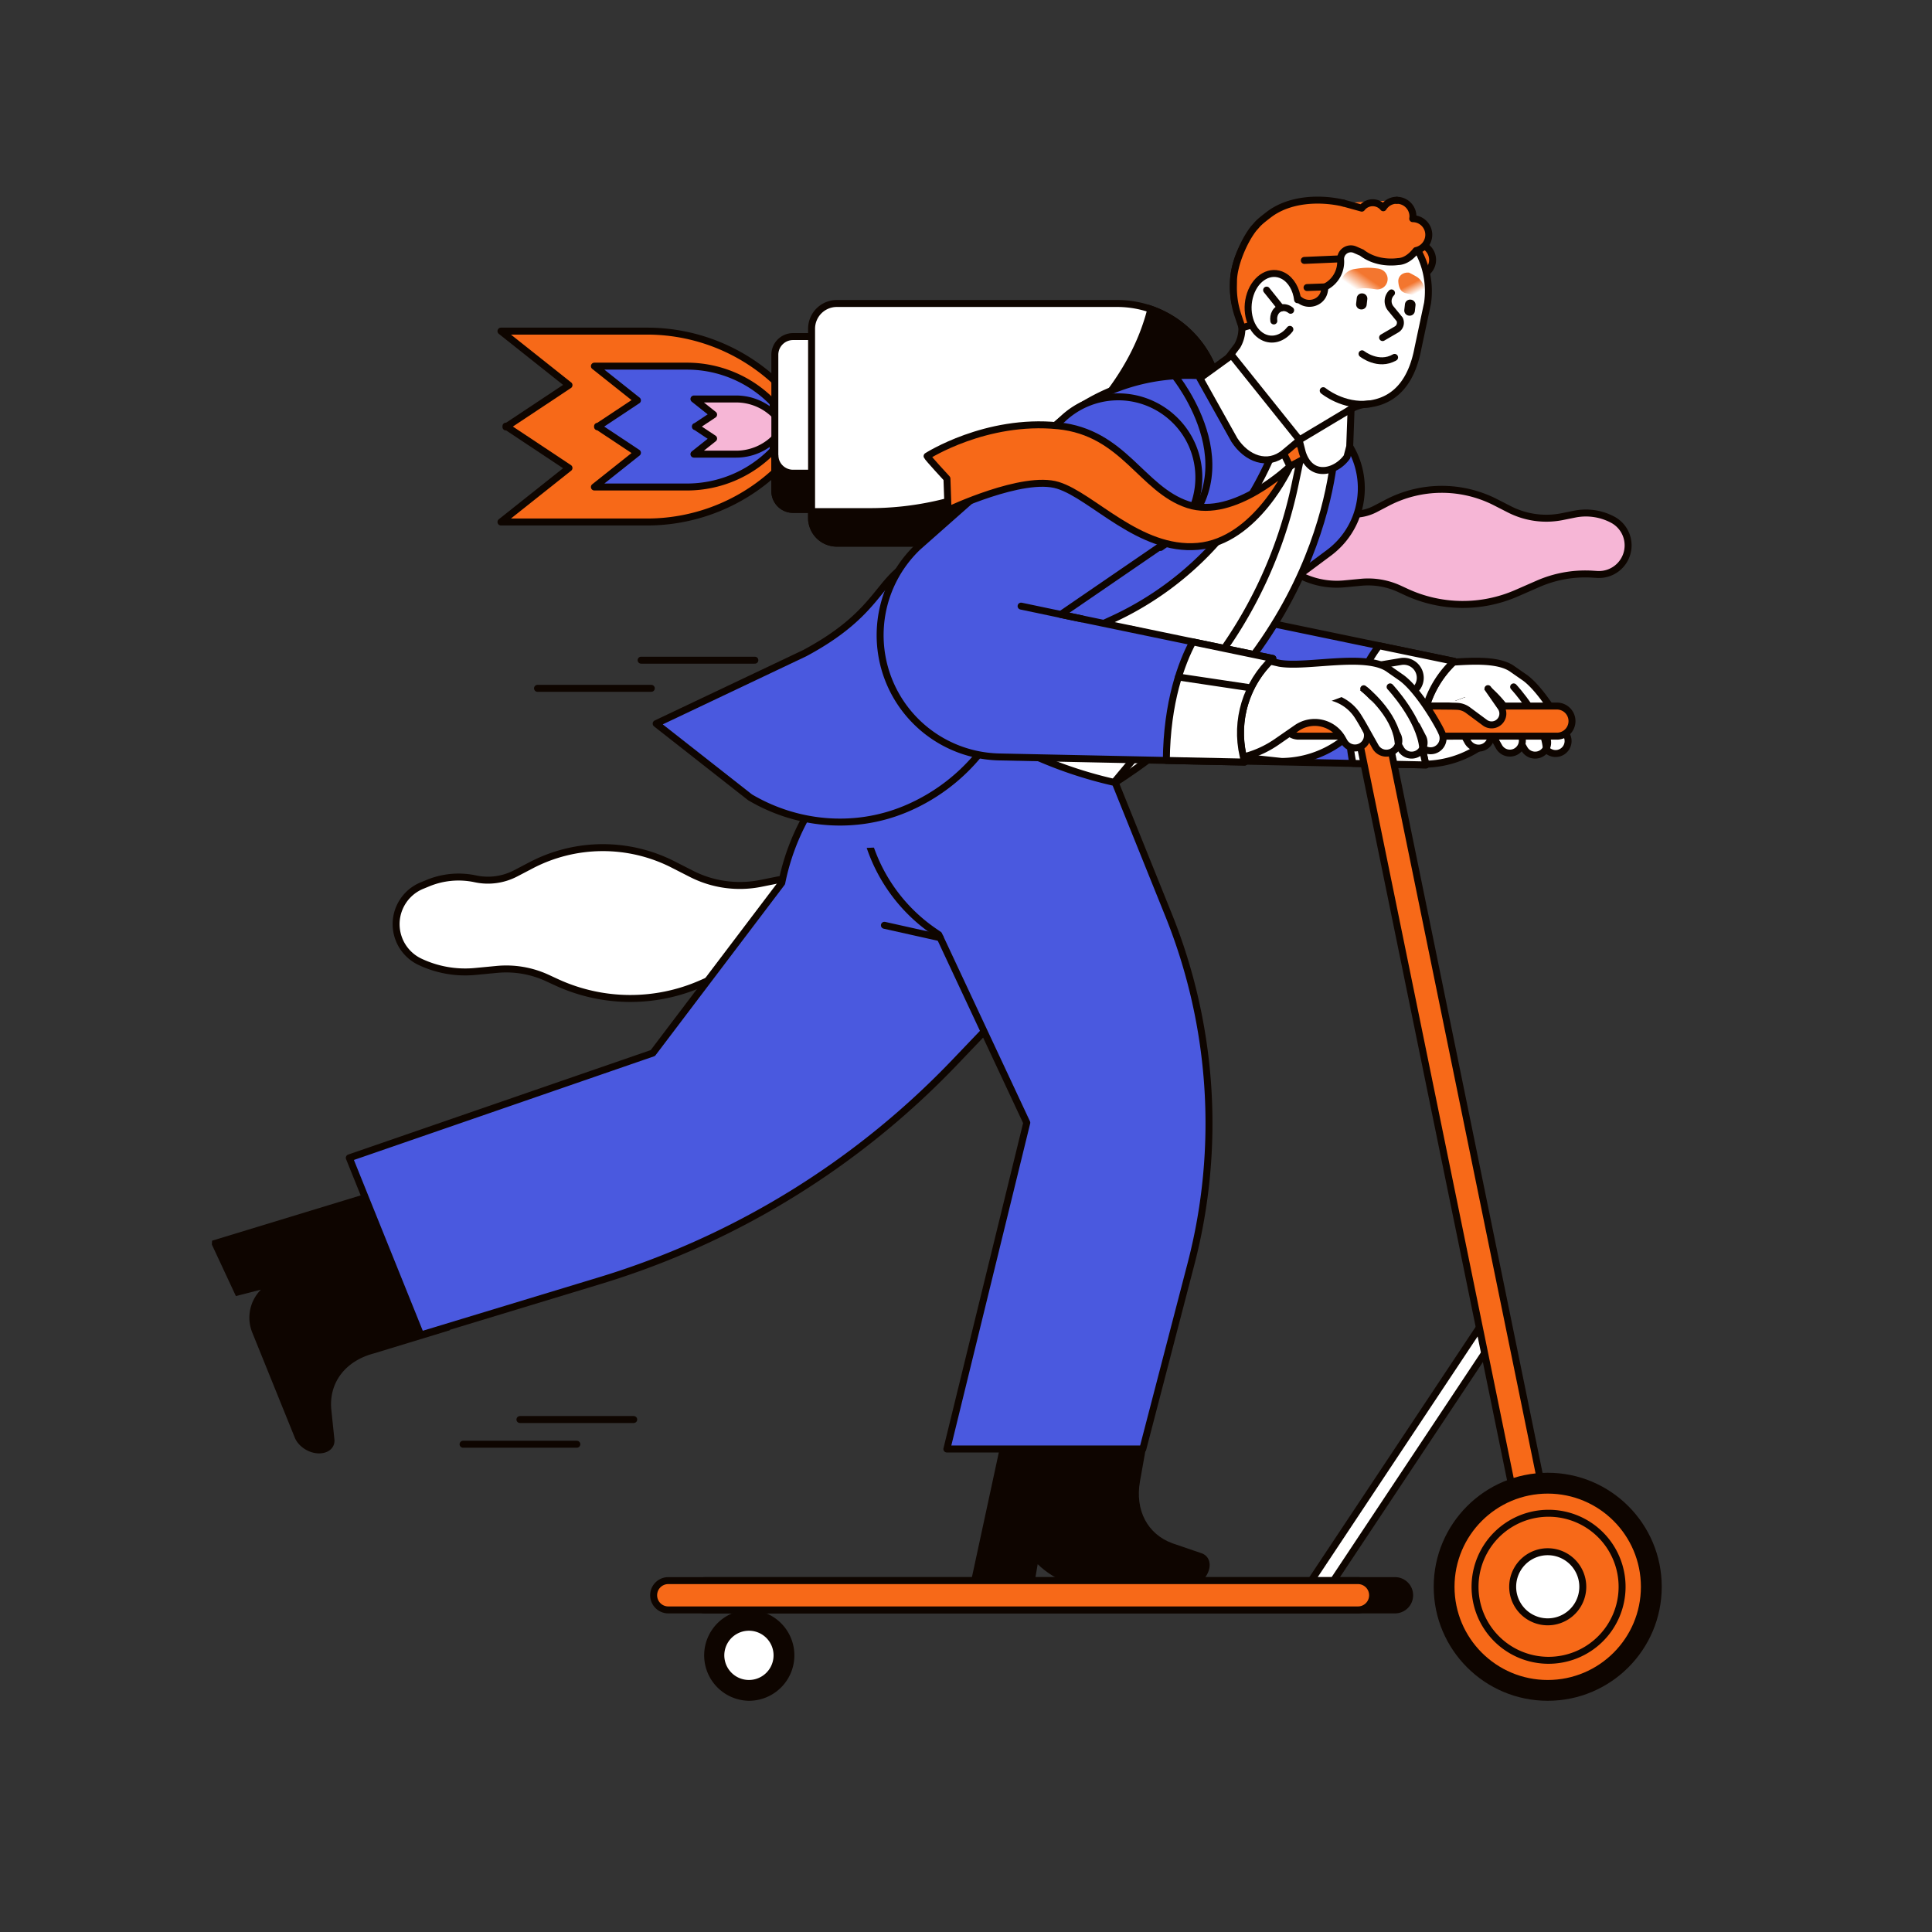 <svg xmlns="http://www.w3.org/2000/svg" width="196" height="196" fill="none"><rect width="100%" height="100%" fill="#333333" stroke="none"/><path d="M40.49 92.182a4.225 4.225 0 0 1 2.317-2.34l.627-.257a8.13 8.13 0 0 1 4.79-.428c1.386.298 2.835.1 4.093-.557l1.569-.82a15.695 15.695 0 0 1 14.405-.075l1.853.945a10.81 10.81 0 0 0 7.04.968l1.636-.328a7.594 7.594 0 0 1 5.055.737 3.871 3.871 0 0 1-2.066 7.282l-.555-.037c-2.501-.163-5.006.277-7.3 1.281l-2.847 1.245a17.872 17.872 0 0 1-14.645-.148l-.947-.438a9.924 9.924 0 0 0-5.092-.868l-2.22.211a10.713 10.713 0 0 1-5.6-.983 4.226 4.226 0 0 1-2.114-5.39z" fill="#fff"></path><path d="M40.49 92.182a4.225 4.225 0 0 1 2.317-2.34l.627-.257a8.13 8.13 0 0 1 4.79-.428c1.386.298 2.835.1 4.093-.557l1.569-.82a15.695 15.695 0 0 1 14.405-.075l1.853.945a10.81 10.81 0 0 0 7.04.968l1.636-.328a7.594 7.594 0 0 1 5.055.737 3.871 3.871 0 0 1-2.066 7.282l-.555-.037c-2.501-.163-5.006.277-7.3 1.281l-2.847 1.245a17.872 17.872 0 0 1-14.645-.148l-.947-.438a9.924 9.924 0 0 0-5.092-.868l-2.22.211a10.713 10.713 0 0 1-5.6-.983 4.226 4.226 0 0 1-2.114-5.39z" stroke="#0E0500" stroke-width=".706" stroke-linecap="round" stroke-linejoin="round"></path><path d="M130.496 54.369a3.227 3.227 0 0 1 1.769-1.786l.478-.196a6.184 6.184 0 0 1 3.655-.327 4.635 4.635 0 0 0 3.123-.426l1.198-.626a11.976 11.976 0 0 1 10.994-.058l1.414.722a8.241 8.241 0 0 0 5.372.738l1.249-.252a5.788 5.788 0 0 1 3.856.563 2.954 2.954 0 0 1-1.576 5.556l-.423-.026a11.963 11.963 0 0 0-5.572.977l-2.172.95a13.637 13.637 0 0 1-11.175-.111l-.722-.334a7.554 7.554 0 0 0-3.885-.662l-1.695.161a8.18 8.18 0 0 1-4.271-.751 3.224 3.224 0 0 1-1.613-4.112h-.004z" fill="#F6B6D6"></path><path d="M130.496 54.369a3.227 3.227 0 0 1 1.769-1.786l.478-.196a6.184 6.184 0 0 1 3.655-.327 4.635 4.635 0 0 0 3.123-.426l1.198-.626a11.976 11.976 0 0 1 10.994-.058l1.414.722a8.241 8.241 0 0 0 5.372.738l1.249-.252a5.788 5.788 0 0 1 3.856.563 2.954 2.954 0 0 1-1.576 5.556l-.423-.026a11.963 11.963 0 0 0-5.572.977l-2.172.95a13.637 13.637 0 0 1-11.175-.111l-.722-.334a7.554 7.554 0 0 0-3.885-.662l-1.695.161a8.18 8.18 0 0 1-4.271-.751 3.224 3.224 0 0 1-1.613-4.112h-.004z" stroke="#0E0500" stroke-width=".706" stroke-linecap="round" stroke-linejoin="round"></path><path d="m153.326 71.894-3.632-2.343-8.988 3.107s-.847 2.008-.196 4.44l4.004.43a10.31 10.31 0 0 0 5.759-1.833l2.03-1.406a3.267 3.267 0 0 1 1.022-.469v-1.924l.001-.002z" fill="#fff"></path><path d="m153.326 71.894-3.632-2.343-8.988 3.107s-.847 2.008-.196 4.44l4.004.43a10.31 10.31 0 0 0 5.759-1.833l2.03-1.406a3.267 3.267 0 0 1 1.022-.469v-1.924l.001-.002z" stroke="#0E0500" stroke-width=".706" stroke-linecap="round" stroke-linejoin="round"></path><path d="M146.557 70.505c1.404-.083 3.154.82 3.972 2.4l.638 1.228a1.266 1.266 0 0 1-2.272 1.11l-.177-.313a3.22 3.22 0 0 0-4.638-1.07l-2.03 1.406a10.313 10.313 0 0 1-5.759 1.832l-4.734-.205c-5.701-.475-8.766-6.924-5.534-11.643l1.278-1.41 15.027 3.446c2.816.484 8.849-1.097 11.14.61l1.274.886c1.427 1.064 3.113 3.695 3.933 5.276l.305.624a1.266 1.266 0 0 1-2.272 1.11l-.899-1.582" fill="#fff"></path><path d="M146.557 70.505c1.404-.083 3.154.82 3.972 2.4l.638 1.228a1.266 1.266 0 0 1-2.272 1.11l-.177-.313a3.22 3.22 0 0 0-4.638-1.07l-2.03 1.406a10.313 10.313 0 0 1-5.759 1.832l-4.734-.205c-5.701-.475-8.766-6.924-5.534-11.643l1.278-1.41 15.027 3.446c2.816.484 8.849-1.097 11.14.61l1.274.886c1.427 1.064 3.113 3.695 3.933 5.276l.305.624a1.266 1.266 0 0 1-2.272 1.11l-.899-1.582" stroke="#0E0500" stroke-width=".706" stroke-linecap="round" stroke-linejoin="round"></path><path d="m156.274 73.632.638 1.227a1.267 1.267 0 0 1-2.272 1.11l-1.229-2.186a3.997 3.997 0 0 0-1.124-1.265l-2.781-2.309" fill="#fff"></path><path d="m156.274 73.632.638 1.227a1.267 1.267 0 0 1-2.272 1.11l-1.229-2.186a3.997 3.997 0 0 0-1.124-1.265l-2.781-2.309" stroke="#0E0500" stroke-width=".706" stroke-linecap="round" stroke-linejoin="round"></path><path d="M147.418 70.683a4.439 4.439 0 0 1 2.883 1.988c.24.38.444.726.545.907l1.23 2.186a1.267 1.267 0 0 0 2.272-1.11l-.638-1.228a11.785 11.785 0 0 0-3.415-4.02" fill="#fff"></path><path d="M147.418 70.683a4.439 4.439 0 0 1 2.883 1.988c.24.38.444.726.545.907l1.23 2.186a1.267 1.267 0 0 0 2.272-1.11l-.638-1.228a11.785 11.785 0 0 0-3.415-4.02" stroke="#0E0500" stroke-width=".706" stroke-linecap="round" stroke-linejoin="round"></path><path d="m150.156 67.99 3.263.932-7.435 2.789-2.892-1.864 7.064-1.857zM153.557 69.684s3.048 3.25 3.317 6.234l-3.317-6.234z" fill="#fff"></path><path d="M153.557 69.684s3.048 3.25 3.317 6.234" stroke="#0E0500" stroke-width=".706" stroke-linecap="round" stroke-linejoin="round"></path><path d="M147.533 67.093a10.329 10.329 0 0 0-3.018 9.87l.148.64-24.869-.52a12.357 12.357 0 0 1-8.274-21.297l12.755-12.175a8.18 8.18 0 0 1 10.931-.329c4.024 3.402 3.828 9.665-.398 12.81l-8.785 6.537 21.51 4.462v.002z" fill="#4A59DF"></path><path d="M147.533 67.093a10.329 10.329 0 0 0-3.018 9.87l.148.64-24.869-.52a12.357 12.357 0 0 1-8.274-21.297l12.755-12.175a8.18 8.18 0 0 1 10.931-.329c4.024 3.402 3.828 9.665-.398 12.81l-8.785 6.537 21.51 4.462v.002z" stroke="#0E0500" stroke-width=".706" stroke-linecap="round" stroke-linejoin="round"></path><path d="m147.531 67.092-7.637-1.584a14.655 14.655 0 0 0-2.637 11.939l7.406.155-.148-.64a10.321 10.321 0 0 1 3.018-9.87h-.002z" fill="#fff"></path><path d="m147.531 67.092-7.637-1.584a14.655 14.655 0 0 0-2.637 11.939l7.406.155-.148-.64a10.321 10.321 0 0 1 3.018-9.87h-.002z" stroke="#0E0500" stroke-width=".706" stroke-linecap="round" stroke-linejoin="round"></path><path d="m129.333 49.152 2.464-7.802 4.354-.559-.672 3.822s.031 20.406-22.343 34.782l-3.066-.805 19.263-29.436v-.002z" fill="#fff"></path><path d="m129.333 49.152 2.464-7.802 4.354-.559-.672 3.822s.031 20.406-22.343 34.782l-3.066-.805 19.263-29.436v-.002z" stroke="#0E0500" stroke-width=".706" stroke-linecap="round" stroke-linejoin="round"></path><path d="m88.401 65.71 20.513-21.097 2.138-.872c4.819-1.965 10.032-5.913 15.033-4.483l3.972-1.584c.121 2.927-.202 6.058 2.076 7.9l-.745 3.555a45.35 45.35 0 0 1-8.72 18.711l-12.842 15.35-23.23-14.148c.251-1.644.683-2.099 1.801-3.33l.004-.002z" fill="#fff"></path><path d="m88.401 65.71 20.513-21.097 2.138-.872c4.819-1.965 10.032-5.913 15.033-4.483l3.972-1.584c.121 2.927-.202 6.058 2.076 7.9l-.745 3.555a45.35 45.35 0 0 1-8.72 18.711l-12.842 15.35-23.23-14.148c.251-1.644.683-2.099 1.801-3.33l.004-.002z" stroke="#0E0500" stroke-width=".706" stroke-linecap="round" stroke-linejoin="round"></path><path d="m129.68 44.889 1.187 2.421 3.067-1.628-2.09-1.034-2.164.24z" fill="#F76918"></path><path d="m129.68 44.889 1.187 2.421 3.067-1.628-2.09-1.034-2.164.24z" stroke="#0E0500" stroke-width=".706" stroke-linecap="round" stroke-linejoin="round"></path><path d="m21.519 125.866 17.595-5.362 6.527 14.447-7.706 2.351c-2.875.753-4.556 2.937-4.331 5.632l.323 3.115c.069.835-.634 1.446-1.685 1.392-.99-.049-1.965-.727-2.32-1.553l-4.33-10.702a4.028 4.028 0 0 1 .877-4.349l-2.538.649-2.44-5.23" fill="#0E0500"></path><path d="m35.438 117.467 7.246 17.969 18.15-5.51a83.27 83.27 0 0 0 36.02-22.155l18.559-19.426-25.465-16.57-6.353 8.317a23.03 23.03 0 0 0-4.285 9.473l-13.08 17.267-30.793 10.633v.002z" fill="#4A59DF"></path><path d="m35.438 117.467 7.246 17.969 18.15-5.51a83.27 83.27 0 0 0 36.02-22.155l18.559-19.426-25.465-16.57-6.353 8.317a23.03 23.03 0 0 0-4.285 9.473l-13.08 17.267-30.793 10.633v.002z" stroke="#0E0500" stroke-width=".706" stroke-linecap="round" stroke-linejoin="round"></path><path d="m79.729 43.272.003-.042h-.005l-.29-3.774a19.158 19.158 0 0 0-13.797-5.864H50.824l6.9 5.48-6.268 4.16h-.129l.064.042-.064.042h.13l6.266 4.16-6.899 5.48H65.64a19.158 19.158 0 0 0 13.797-5.864l.29-3.774h.005l-.003-.042v-.004z" fill="#F76918"></path><path d="m79.729 43.272.003-.042h-.005l-.29-3.774a19.158 19.158 0 0 0-13.797-5.864H50.824l6.9 5.48-6.268 4.16h-.129l.064.042-.064.042h.13l6.266 4.16-6.899 5.48H65.64a19.158 19.158 0 0 0 13.797-5.864l.29-3.774h.005l-.003-.042v-.004z" stroke="#0E0500" stroke-width=".706" stroke-linecap="round" stroke-linejoin="round"></path><path d="M78.605 43.273v-.027h-.002l-.184-2.389a12.137 12.137 0 0 0-8.736-3.712h-9.382l4.367 3.47-3.968 2.633h-.08l.04.027-.04.027h.08l3.968 2.633-4.367 3.471h9.382c3.296 0 6.45-1.34 8.736-3.712l.184-2.39h.004v-.027l-.002-.004z" fill="#4A59DF"></path><path d="M78.605 43.273v-.027h-.002l-.184-2.389a12.137 12.137 0 0 0-8.736-3.712h-9.382l4.367 3.47-3.968 2.633h-.08l.04.027-.04.027h.08l3.968 2.633-4.367 3.471h9.382c3.296 0 6.45-1.34 8.736-3.712l.184-2.39h.004v-.027l-.002-.004z" stroke="#0E0500" stroke-width=".706" stroke-linecap="round" stroke-linejoin="round"></path><path d="M78.755 43.273v-.011l-.084-1.091a5.535 5.535 0 0 0-3.988-1.694H70.4l1.994 1.584-1.811 1.203h-.037l.02.011-.02.011h.037l1.811 1.203-1.994 1.584h4.283a5.543 5.543 0 0 0 3.988-1.694l.084-1.09v-.016z" fill="#F6B6D6"></path><path d="M78.755 43.273v-.011l-.084-1.091a5.535 5.535 0 0 0-3.988-1.694H70.4l1.994 1.584-1.811 1.203h-.037l.02.011-.02.011h.037l1.811 1.203-1.994 1.584h4.283a5.543 5.543 0 0 0 3.988-1.694l.084-1.09v-.016z" stroke="#0E0500" stroke-width=".706" stroke-linecap="round" stroke-linejoin="round"></path><path d="M100.957 51.678H80.455a1.848 1.848 0 0 1-1.848-1.847V35.992c0-1.02.828-1.847 1.848-1.847h20.502a7.55 7.55 0 0 1 7.55 7.55c0 4.17-3.381 7.55-7.55 9.983z" fill="#fff"></path><path d="M100.957 51.678H80.455a1.848 1.848 0 0 1-1.848-1.847V35.992c0-1.02.828-1.847 1.848-1.847h20.502a7.55 7.55 0 0 1 7.55 7.55c0 4.17-3.381 7.55-7.55 9.983z" stroke="#0E0500" stroke-width=".706" stroke-linecap="round" stroke-linejoin="round"></path><path d="M100.957 48.007H80.455a1.848 1.848 0 0 1-1.848-1.848v3.67c0 1.02.828 1.848 1.848 1.848h20.502c4.169-2.431 7.55-5.813 7.55-9.983 0-.632-.079-1.245-.225-1.83-.818 3.332-3.788 6.08-7.325 8.143z" fill="#0E0500"></path><path d="M100.957 48.007H80.455a1.848 1.848 0 0 1-1.848-1.848v3.67c0 1.02.828 1.848 1.848 1.848h20.502c4.169-2.431 7.55-5.813 7.55-9.983 0-.632-.079-1.245-.225-1.83-.818 3.332-3.788 6.08-7.325 8.143z" stroke="#0E0500" stroke-width=".706" stroke-miterlimit="10" stroke-linecap="round"></path><path d="M113.324 55.101H84.896a2.562 2.562 0 0 1-2.562-2.562V33.35a2.562 2.562 0 0 1 2.562-2.562h28.428c5.783 0 10.47 4.688 10.47 10.47 0 5.783-4.689 10.47-10.47 13.842z" fill="#fff"></path><path d="M113.324 55.101H84.896a2.562 2.562 0 0 1-2.562-2.562V33.35a2.562 2.562 0 0 1 2.562-2.562h28.428c5.783 0 10.47 4.688 10.47 10.47 0 5.783-4.689 10.47-10.47 13.842z" stroke="#0E0500" stroke-width=".706" stroke-linecap="round" stroke-linejoin="round"></path><path d="M116.753 31.367c-.861 3.434-2.62 6.62-5.013 9.544-5.747 7.026-14.428 10.992-23.504 10.992h-5.902v.638a2.562 2.562 0 0 0 2.562 2.562h28.428c5.783-3.373 10.47-8.061 10.47-13.842 0-4.581-2.943-8.473-7.041-9.894z" fill="#0E0500"></path><path d="M116.753 31.367c-.861 3.434-2.62 6.62-5.013 9.544-5.747 7.026-14.428 10.992-23.504 10.992h-5.902v.638a2.562 2.562 0 0 0 2.562 2.562h28.428c5.783-3.373 10.47-8.061 10.47-13.842 0-4.581-2.943-8.473-7.041-9.894z" stroke="#0E0500" stroke-width=".706" stroke-miterlimit="10" stroke-linecap="round"></path><path d="m121.913 157.581-2.964-1.012c-2.541-.924-3.82-3.363-3.299-6.291l1.3-7.308-14.52-.72-4.053 18.782 6.465.158.43-2.505c1.733 1.679 4.172 2.618 6.982 2.687l7.836-.221c.899.022 1.921-.578 2.382-1.457.49-.932.229-1.827-.559-2.113z" fill="#0E0500"></path><path d="m95.236 94.82 8.93 19.079L96.06 147h19.878l4.89-18.79a56.55 56.55 0 0 0-2.278-35.385l-5.413-13.43a43.365 43.365 0 0 1-10.711-3.933l-11.76-6.18-3.041 8.204a17.027 17.027 0 0 0 7.168 17.033l.441.302h.002z" fill="#4A59DF"></path><path d="m95.236 94.82 8.93 19.079L96.06 147h19.878l4.89-18.79a56.55 56.55 0 0 0-2.278-35.385l-5.413-13.43a43.365 43.365 0 0 1-10.711-3.933l-11.76-6.18-3.041 8.204a17.027 17.027 0 0 0 7.168 17.033l.441.302h.002z" stroke="#0E0500" stroke-width=".706" stroke-linecap="round" stroke-linejoin="round"></path><path d="m92.103 85.838-6.99.298s.148-5.503.744-5.503c.595 0 4.907.297 4.907.297l1.339 4.908z" fill="#4A59DF"></path><path d="M122.451 38.137c1.354.182 4.152-1.454 5.293-.705 2.057 1.35 2.971 3.912 2.203 6.25a32.142 32.142 0 0 1-17.031 19.124l-7.315 3.386-4.537 7.81a19.164 19.164 0 0 1-1.587 2.316 19.2 19.2 0 0 1-7.294 5.618c-.143.063-.287.123-.43.182-5.108 2.096-10.914 1.577-15.664-1.233l-9.52-7.473 15.071-7.15c7.535-4.036 7.339-7.384 10.808-9.222 2.8-1.485 4.76-.843 6.54-3.465l6.614-8.964a20.27 20.27 0 0 1 15.545-6.518l1.304.042" fill="#4A59DF"></path><path d="M122.451 38.137c1.354.182 4.152-1.454 5.293-.705 2.057 1.35 2.971 3.912 2.203 6.25a32.142 32.142 0 0 1-17.031 19.124l-7.315 3.386-4.537 7.81a19.164 19.164 0 0 1-1.587 2.316 19.2 19.2 0 0 1-7.294 5.618c-.143.063-.287.123-.43.182-5.108 2.096-10.914 1.577-15.664-1.233l-9.52-7.473 15.071-7.15c7.535-4.036 7.339-7.384 10.808-9.222 2.8-1.485 4.76-.843 6.54-3.465l6.614-8.964a20.27 20.27 0 0 1 15.545-6.518l1.304.042" stroke="#0E0500" stroke-width=".706" stroke-linecap="round" stroke-linejoin="round"></path><path d="M117.738 55.538c10.12-6.801 1.433-17.411 1.433-17.411l-1.433 17.411z" fill="#4A59DF"></path><path d="M117.738 55.538c10.12-6.801 1.433-17.411 1.433-17.411" stroke="#0E0500" stroke-width=".706" stroke-linecap="round" stroke-linejoin="round"></path><path d="m150.567 133.945-17.755 26.723 1.568 1.042 17.755-26.723-1.568-1.042z" fill="#fff"></path><path d="m150.567 133.945-17.755 26.723 1.568 1.042 17.755-26.723-1.568-1.042z" stroke="#0E0500" stroke-width=".706" stroke-linecap="round" stroke-linejoin="round"></path><path d="M141.522 160.35H71.559c-.821 0-1.487.665-1.487 1.486v.002c0 .821.666 1.487 1.487 1.487h69.963c.821 0 1.486-.666 1.486-1.487v-.002c0-.821-.665-1.486-1.486-1.486z" fill="#0E0500"></path><path d="M141.522 160.35H71.559c-.821 0-1.487.665-1.487 1.486v.002c0 .821.666 1.487 1.487 1.487h69.963c.821 0 1.486-.666 1.486-1.487v-.002c0-.821-.665-1.486-1.486-1.486z" stroke="#0E0500" stroke-width=".706" stroke-miterlimit="10" stroke-linecap="round"></path><path d="M137.762 160.35H67.799c-.82 0-1.487.665-1.487 1.486v.002c0 .821.666 1.487 1.487 1.487h69.963c.821 0 1.487-.666 1.487-1.487v-.002c0-.821-.666-1.486-1.487-1.486z" fill="#F76918"></path><path d="M137.762 160.35H67.799c-.82 0-1.487.665-1.487 1.486v.002c0 .821.666 1.487 1.487 1.487h69.963c.821 0 1.487-.666 1.487-1.487v-.002c0-.821-.666-1.486-1.487-1.486z" stroke="#0E0500" stroke-width=".706" stroke-linecap="round" stroke-linejoin="round"></path><path d="m155.637 161.839-17.714-86.565a1.486 1.486 0 1 1 2.913-.594l17.715 86.566a1.487 1.487 0 0 1-2.914.593z" fill="#F76918"></path><path d="m155.637 161.839-17.714-86.565a1.486 1.486 0 1 1 2.913-.594l17.715 86.566a1.487 1.487 0 0 1-2.914.593z" stroke="#0E0500" stroke-width=".706" stroke-linecap="round" stroke-linejoin="round"></path><path d="M75.979 172.543a4.609 4.609 0 1 0 0-9.219 4.61 4.61 0 0 0 0 9.219z" fill="#0E0500"></path><path d="M75.98 170.785a2.851 2.851 0 1 0-.002-5.702 2.851 2.851 0 0 0 .001 5.702z" fill="#fff"></path><path d="M75.98 170.785a2.851 2.851 0 1 0-.002-5.702 2.851 2.851 0 0 0 .001 5.702z" stroke="#0E0500" stroke-width=".706" stroke-linecap="round" stroke-linejoin="round"></path><path d="M157.016 172.543c6.387 0 11.566-5.179 11.566-11.566 0-6.388-5.179-11.567-11.566-11.567-6.388 0-11.567 5.179-11.567 11.567 0 6.387 5.179 11.566 11.567 11.566z" fill="#0E0500"></path><path d="M157.014 170.786c5.416 0 9.807-4.391 9.807-9.807s-4.391-9.807-9.807-9.807-9.807 4.391-9.807 9.807 4.391 9.807 9.807 9.807z" fill="#F76918"></path><path d="M157.014 170.786c5.416 0 9.807-4.391 9.807-9.807s-4.391-9.807-9.807-9.807-9.807 4.391-9.807 9.807 4.391 9.807 9.807 9.807z" stroke="#0E0500" stroke-width=".706" stroke-linecap="round" stroke-linejoin="round"></path><path d="M157.015 168.436a7.459 7.459 0 1 0-.001-14.917 7.459 7.459 0 0 0 .001 14.917z" fill="#F76918"></path><path d="M157.015 168.436a7.459 7.459 0 1 0-.001-14.917 7.459 7.459 0 0 0 .001 14.917z" stroke="#0E0500" stroke-width=".706" stroke-linecap="round" stroke-linejoin="round"></path><path d="M157.016 164.534a3.556 3.556 0 1 0 .001-7.113 3.556 3.556 0 0 0-.001 7.113z" fill="#fff"></path><path d="M157.016 164.534a3.556 3.556 0 1 0 .001-7.113 3.556 3.556 0 0 0-.001 7.113z" stroke="#0E0500" stroke-width=".706" stroke-linecap="round" stroke-linejoin="round"></path><path d="M142.497 71.629h-15.536a1.527 1.527 0 1 0 0 3.054h15.536a1.527 1.527 0 0 0 0-3.054z" fill="#F76918"></path><path d="M142.497 71.629h-15.536a1.527 1.527 0 1 0 0 3.054h15.536a1.527 1.527 0 0 0 0-3.054z" stroke="#0E0500" stroke-width=".706" stroke-linecap="round" stroke-linejoin="round"></path><path d="m138.17 67.772 3.955-.663a1.68 1.68 0 0 1 1.019 3.165c-.207.102-.351.18-.368.204" fill="#fff"></path><path d="m138.17 67.772 3.955-.663a1.68 1.68 0 0 1 1.019 3.165c-.207.102-.351.18-.368.204" stroke="#0E0500" stroke-width=".706" stroke-linecap="round" stroke-linejoin="round"></path><path d="m135.216 69.273-8.989 3.108s-.847 2.007-.196 4.439l4.007.43a10.305 10.305 0 0 0 5.758-1.832l2.03-1.406a3.218 3.218 0 0 1 4.639 1.07l.176.313c.142.253.367.447.632.553l1.329-.613-9.386-6.06v-.002z" fill="#fff"></path><path d="m135.216 69.273-8.989 3.108s-.847 2.007-.196 4.439l4.007.43a10.305 10.305 0 0 0 5.758-1.832l2.03-1.406a3.218 3.218 0 0 1 4.639 1.07l.176.313c.142.253.367.447.632.553l1.329-.613-9.386-6.06v-.002z" stroke="#0E0500" stroke-width=".706" stroke-linecap="round" stroke-linejoin="round"></path><path d="M147.278 71.629h-15.536a1.527 1.527 0 1 0 0 3.054h15.536a1.527 1.527 0 0 0 0-3.054z" fill="#F76918"></path><path d="M147.278 71.629h-15.536a1.527 1.527 0 1 0 0 3.054h15.536a1.527 1.527 0 0 0 0-3.054z" stroke="#0E0500" stroke-width=".706" stroke-linecap="round" stroke-linejoin="round"></path><path d="M157.95 71.629h-15.536a1.527 1.527 0 1 0 0 3.054h15.536a1.527 1.527 0 0 0 0-3.054z" fill="#F76918"></path><path d="M157.95 71.629h-15.536a1.527 1.527 0 1 0 0 3.054h15.536a1.527 1.527 0 0 0 0-3.054z" stroke="#0E0500" stroke-width=".706" stroke-linecap="round" stroke-linejoin="round"></path><path d="M134.024 70.505c1.404-.083 3.154.82 3.972 2.4l.638 1.228a1.267 1.267 0 0 1-2.272 1.11l-.177-.313a3.222 3.222 0 0 0-4.638-1.07l-2.031 1.406a10.31 10.31 0 0 1-5.758 1.832l-4.734-.205c-5.701-.475-8.766-6.924-5.534-11.643l1.277-1.41 15.028 3.446c2.816.484 8.849-1.097 11.14.61l1.273.886c1.427 1.064 3.114 3.695 3.934 5.276l.157.344a1.266 1.266 0 0 1-2.272 1.11l-.749-1.302" fill="#fff"></path><path d="M134.024 70.505c1.404-.083 3.154.82 3.972 2.4l.638 1.228a1.267 1.267 0 0 1-2.272 1.11l-.177-.313a3.222 3.222 0 0 0-4.638-1.07l-2.031 1.406a10.31 10.31 0 0 1-5.758 1.832l-4.734-.205c-5.701-.475-8.766-6.924-5.534-11.643l1.277-1.41 15.028 3.446c2.816.484 8.849-1.097 11.14.61l1.273.886c1.427 1.064 3.114 3.695 3.934 5.276l.157.344a1.266 1.266 0 0 1-2.272 1.11l-.749-1.302" stroke="#0E0500" stroke-width=".706" stroke-linecap="round" stroke-linejoin="round"></path><path d="m143.741 73.632.638 1.227a1.267 1.267 0 0 1-2.272 1.11l-1.23-2.186a3.982 3.982 0 0 0-1.123-1.265l-2.781-2.309" fill="#fff"></path><path d="m143.741 73.632.638 1.227a1.267 1.267 0 0 1-2.272 1.11l-1.23-2.186a3.982 3.982 0 0 0-1.123-1.265l-2.781-2.309" stroke="#0E0500" stroke-width=".706" stroke-linecap="round" stroke-linejoin="round"></path><path d="M134.885 70.683a4.441 4.441 0 0 1 2.883 1.988c.24.38.443.726.545.907l1.229 2.186a1.267 1.267 0 0 0 2.273-1.11l-.638-1.228a11.785 11.785 0 0 0-3.415-4.02" fill="#fff"></path><path d="M134.885 70.683a4.441 4.441 0 0 1 2.883 1.988c.24.38.443.726.545.907l1.229 2.186a1.267 1.267 0 0 0 2.273-1.11l-.638-1.228a11.785 11.785 0 0 0-3.415-4.02" stroke="#0E0500" stroke-width=".706" stroke-linecap="round" stroke-linejoin="round"></path><path d="m137.621 67.99 3.265.932-7.435 2.789-2.892-1.864 7.062-1.857z" fill="#fff"></path><path d="M138.348 69.873s3.223 2.476 3.491 5.459l-3.491-5.459z" fill="#fff"></path><path d="M138.348 69.873s3.223 2.476 3.491 5.459" stroke="#0E0500" stroke-width=".706" stroke-linecap="round" stroke-linejoin="round"></path><path d="M141.025 69.684s3.049 3.25 3.317 6.234l-3.317-6.234z" fill="#fff"></path><path d="M141.025 69.684s3.049 3.25 3.317 6.234" stroke="#0E0500" stroke-width=".706" stroke-linecap="round" stroke-linejoin="round"></path><path d="M143.697 28.001a1.638 1.638 0 1 0 0-3.276 1.638 1.638 0 0 0 0 3.276z" fill="#F76918"></path><path d="M143.697 28.001a1.638 1.638 0 1 0 0-3.276 1.638 1.638 0 0 0 0 3.276z" stroke="#0E0500" stroke-width=".706" stroke-linecap="round" stroke-linejoin="round"></path><path d="M133.091 20.582c.649-.036 1.283 0 1.897.106a8.418 8.418 0 0 1 3.02.53c3.735.699 6.659 3.866 6.887 7.832a8.54 8.54 0 0 1-.067 1.668l-.006.032a.109.109 0 0 1-.004.025l-.968 4.556c-.559 2.992-2.053 5.47-5.368 5.693a3.671 3.671 0 0 0-2.633 1.64l-.06.106.012.006a4.736 4.736 0 0 1-.367.54l-.117.151-.073.083a4.448 4.448 0 0 1-.24.251l-.006.006a4.344 4.344 0 0 1-3.223 1.218l-.023-.006a6.83 6.83 0 0 1-2.003-.303c-1.476-.423-2.83-1.318-3.936-2.323a10.34 10.34 0 0 1-1.661-1.784l-.665-.91a1.55 1.55 0 0 1-.238-.498 3.455 3.455 0 0 1-.292-.722l2.512-3.325.004.004.035-.046a3.48 3.48 0 0 0 .463-2.11l-.675-2.221v-.008a8.463 8.463 0 0 1 7.798-10.185" fill="#fff"></path><path d="M133.091 20.582c.649-.036 1.283 0 1.897.106a8.418 8.418 0 0 1 3.02.53c3.735.699 6.659 3.866 6.887 7.832a8.54 8.54 0 0 1-.067 1.668l-.006.032a.109.109 0 0 1-.004.025l-.968 4.556c-.559 2.992-2.053 5.47-5.368 5.693a3.671 3.671 0 0 0-2.633 1.64l-.06.106.012.006a4.736 4.736 0 0 1-.367.54l-.117.151-.073.083a4.448 4.448 0 0 1-.24.251l-.006.006a4.344 4.344 0 0 1-3.223 1.218l-.023-.006a6.83 6.83 0 0 1-2.003-.303c-1.476-.423-2.83-1.318-3.936-2.323a10.34 10.34 0 0 1-1.661-1.784l-.665-.91a1.55 1.55 0 0 1-.238-.498 3.455 3.455 0 0 1-.292-.722l2.512-3.325.004.004.035-.046a3.48 3.48 0 0 0 .463-2.11l-.675-2.221v-.008a8.463 8.463 0 0 1 7.798-10.185" stroke="#0E0500" stroke-width=".706" stroke-linecap="round" stroke-linejoin="round"></path><path d="M140.765 28.16a1.053 1.053 0 0 0-.734-.856 1.43 1.43 0 0 0-.196-.054c-.981-.137-1.506-.106-2.526.06-.779.174-1.352.92-1.225 1.482.127.563.77.75 1.387.578.589-.134.977-.19 2.024-.029h.012a1.054 1.054 0 0 0 1.256-1.183l.002.002z" fill="url(#a)"></path><path d="M144.364 29.907c.317-.48.046-1.381-.622-1.82-.3-.172-.552-.308-.792-.426-.672-.069-1.127.379-1.093.91.037.56.217 1.06.776 1.178.678.144 1.059.275 1.383.442a.754.754 0 0 0 .35-.286l-.002.002z" fill="url(#b)"></path><path d="M136.283 20.601c-2.506-.576-5.543-.388-7.579 1.185-.464.36-.964.732-1.271 1.118l-.231.256c-1.021 1.279-2.066 3.756-2.064 5.395l-.008.507c-.015 1 .142 1.995.463 2.942l.42 1.247 3.567-1.032 1.658-2.299.57.48c.857.72 2.213.356 2.514-.722.012-.044.023-.09.033-.136l.083-.434a2.85 2.85 0 0 0 1.567-2.753 1.04 1.04 0 0 1 1.454-1.025l.693.303c1.21.934 2.697 1.034 3.682.905.801-.029 1.429-.619 1.821-1.118a1.64 1.64 0 0 0 1.293-1.604c0-.9-.73-1.628-1.629-1.632.011-.077.023-.152.023-.23 0-.905-.736-1.637-1.64-1.635" fill="#F76918"></path><path d="M136.283 20.601c-2.506-.576-5.543-.388-7.579 1.185-.464.36-.964.732-1.271 1.118l-.231.256c-1.021 1.279-2.066 3.756-2.064 5.395l-.008.507c-.015 1 .142 1.995.463 2.942l.42 1.247 3.567-1.032 1.658-2.299.57.48c.857.72 2.213.356 2.514-.722.012-.044.023-.09.033-.136l.083-.434a2.85 2.85 0 0 0 1.567-2.753 1.04 1.04 0 0 1 1.454-1.025l.693.303c1.21.934 2.697 1.034 3.682.905.801-.029 1.429-.619 1.821-1.118a1.64 1.64 0 0 0 1.293-1.604c0-.9-.73-1.628-1.629-1.632.011-.077.023-.152.023-.23 0-.905-.736-1.637-1.64-1.635" stroke="#0E0500" stroke-width=".706" stroke-linecap="round" stroke-linejoin="round"></path><path d="M141.7 20.316c-.579 0-1.08.306-1.368.761-.165-.2-.386-.36-.651-.444a1.39 1.39 0 0 0-1.527.484l-1.869-.516" fill="#F76918"></path><path d="M141.7 20.316c-.579 0-1.08.306-1.368.761-.165-.2-.386-.36-.651-.444a1.39 1.39 0 0 0-1.527.484l-1.869-.516" stroke="#0E0500" stroke-width=".706" stroke-linecap="round" stroke-linejoin="round"></path><path d="M131.639 30.41c-.126-1.062-.647-1.997-1.452-2.43-1.269-.681-2.765.15-3.342 1.858-.576 1.707-.013 3.645 1.256 4.327.953.51 2.033.173 2.757-.751" fill="#fff"></path><path d="M131.639 30.41c-.126-1.062-.647-1.997-1.452-2.43-1.269-.681-2.765.15-3.342 1.858-.576 1.707-.013 3.645 1.256 4.327.953.51 2.033.173 2.757-.751" stroke="#0E0500" stroke-width=".706" stroke-linecap="round" stroke-linejoin="round"></path><path d="M129.229 32.56c-.044-.296 0-.6.146-.853.323-.56 1.022-.663 1.56-.23" fill="#fff"></path><path d="M129.229 32.56c-.044-.296 0-.6.146-.853.323-.56 1.022-.663 1.56-.23" stroke="#0E0500" stroke-width=".706" stroke-linecap="round" stroke-linejoin="round"></path><path d="m140.264 34.246 1.444-.842a.787.787 0 0 0 .282-1.01l-.899-1.096a1.179 1.179 0 0 1 .075-1.58" fill="#fff"></path><path d="m140.264 34.246 1.444-.842a.787.787 0 0 0 .282-1.01l-.899-1.096a1.179 1.179 0 0 1 .075-1.58" stroke="#0E0500" stroke-width=".706" stroke-linecap="round" stroke-linejoin="round"></path><path d="m141.376 36.319.105-.062c-1.657.957-3.303-.364-3.303-.364" fill="#fff"></path><path d="m141.376 36.319.105-.062c-1.657.957-3.303-.364-3.303-.364" stroke="#0E0500" stroke-width=".706" stroke-linecap="round" stroke-linejoin="round"></path><path d="m137.994 30.268-.066.58a.17.17 0 0 0 .15.189l.029.003a.172.172 0 0 0 .189-.15l.066-.58a.171.171 0 0 0-.151-.19l-.028-.003a.17.17 0 0 0-.189.15z" fill="#fff"></path><path d="m137.994 30.268-.066.58a.17.17 0 0 0 .15.189l.029.003a.172.172 0 0 0 .189-.15l.066-.58a.171.171 0 0 0-.151-.19l-.028-.003a.17.17 0 0 0-.189.15z" stroke="#0E0500" stroke-width=".706" stroke-linecap="round" stroke-linejoin="round"></path><path d="m142.882 30.9-.066.58a.172.172 0 0 0 .151.19l.028.003a.172.172 0 0 0 .19-.15l.065-.58a.17.17 0 0 0-.15-.19l-.029-.003a.171.171 0 0 0-.189.15z" fill="#fff"></path><path d="m142.882 30.9-.066.58a.172.172 0 0 0 .151.19l.028.003a.172.172 0 0 0 .19-.15l.065-.58a.17.17 0 0 0-.15-.19l-.029-.003a.171.171 0 0 0-.189.15z" stroke="#0E0500" stroke-width=".706" stroke-linecap="round" stroke-linejoin="round"></path><path d="m131.797 44.644 3.265-1.955 2.005-1.2-.14 3.804-.277 1.056c-1.043 1.48-3.491 2.265-4.446-.2a3.306 3.306 0 0 1-.111-.343l-.296-1.162z" fill="#fff"></path><path d="m131.797 44.644 3.265-1.955 2.005-1.2-.14 3.804-.277 1.056c-1.043 1.48-3.491 2.265-4.446-.2a3.306 3.306 0 0 1-.111-.343l-.296-1.162z" stroke="#0E0500" stroke-width=".706" stroke-linecap="round" stroke-linejoin="round"></path><path d="m124.951 36.039-3.224 2.337 3.501 6.262c1.245 1.917 3.378 2.712 5.069 1.3l1.548-1.292-6.896-8.609.002.002z" fill="#fff"></path><path d="m124.951 36.039-3.224 2.337 3.501 6.262c1.245 1.917 3.378 2.712 5.069 1.3l1.548-1.292-6.896-8.609.002.002zM134.438 29.105l-1.84.066M135.891 26.264l-3.569.155" stroke="#0E0500" stroke-width=".706" stroke-linecap="round" stroke-linejoin="round"></path><path d="M129.128 66.802a10.328 10.328 0 0 0-3.017 9.87l.148.64-24.869-.52a12.358 12.358 0 0 1-8.274-21.297l14.677-12.974a8.18 8.18 0 0 1 10.931-.328c4.024 3.401 3.828 9.664-.398 12.809l-10.707 7.337 21.509 4.461v.002z" fill="#4A59DF"></path><path d="M129.128 66.802a10.328 10.328 0 0 0-3.017 9.87l.148.64-24.869-.52a12.358 12.358 0 0 1-8.274-21.297l14.677-12.974a8.18 8.18 0 0 1 10.931-.328c4.024 3.401 3.828 9.664-.398 12.809l-10.707 7.337 21.509 4.461v.002z" stroke="#0E0500" stroke-width=".706" stroke-linecap="round" stroke-linejoin="round"></path><path d="m129.128 66.802-7.397-1.535-.724-.15c-1.139 2.146-2.629 6.08-2.685 12.03l.281.005 7.656.16-.148-.64c-.83-3.594.32-7.356 3.017-9.87z" fill="#fff"></path><path d="m129.128 66.802-7.397-1.535-.724-.15c-1.139 2.146-2.629 6.08-2.685 12.03l.281.005 7.656.16-.148-.64c-.83-3.594.32-7.356 3.017-9.87zM109.734 62.779l-6.146-1.289" stroke="#0E0500" stroke-width=".706" stroke-linecap="round" stroke-linejoin="round"></path><path d="M107.35 43.193c6.67.682 8.458 6.45 13.166 8.003 4.707 1.554 10.349-3.887 10.349-3.887s-3.421 7.608-9.356 8.12c-5.935.513-10.648-5.093-14.182-6.192-3.535-1.098-11.148 2.522-11.148 2.522l-.112-3.202s-1.96-2.12-2.016-2.28c0 0 5.962-3.831 13.299-3.082v-.002z" fill="#F76918"></path><path d="M107.35 43.193c6.67.682 8.458 6.45 13.166 8.003 4.707 1.554 10.349-3.887 10.349-3.887s-3.421 7.608-9.356 8.12c-5.935.513-10.648-5.093-14.182-6.192-3.535-1.098-11.148 2.522-11.148 2.522l-.112-3.202s-1.96-2.12-2.016-2.28c0 0 5.962-3.831 13.299-3.082v-.002z" stroke="#0E0500" stroke-width=".706" stroke-linecap="round" stroke-linejoin="round"></path><path d="M64.29 144.01H52.747M58.52 146.518H46.977M76.58 66.975H65.04M66.073 69.83H54.53" stroke="#0E0500" stroke-width=".706" stroke-miterlimit="10" stroke-linecap="round"></path><path d="M134.24 39.633s2.034 1.694 4.71 1.342l-4.71-1.342z" fill="#fff"></path><path d="M134.24 39.633s2.034 1.694 4.71 1.342M119.551 68.684l7.068 1.058M89.723 93.87l5.66 1.263" stroke="#0E0500" stroke-width=".706" stroke-linecap="round" stroke-linejoin="round"></path><path d="M146.238 71.63s1.331-.004 1.687.031c.353.035.699.163.995.382l1.722 1.274a1.144 1.144 0 0 0 1.62-1.571l-1.31-1.885" fill="#fff"></path><path d="M146.238 71.63s1.331-.004 1.687.031c.353.035.699.163.995.382l1.722 1.274a1.144 1.144 0 0 0 1.62-1.571l-1.31-1.885M128.498 29.432l1.454 1.815" stroke="#0E0500" stroke-width=".706" stroke-linecap="round" stroke-linejoin="round"></path><defs><linearGradient id="a" x1="136.654" y1="31.036" x2="139.925" y2="26.301" gradientUnits="userSpaceOnUse"><stop offset=".33" stop-color="#fff"></stop><stop offset=".62" stop-color="#F3762F"></stop></linearGradient><linearGradient id="b" x1="144.154" y1="30.928" x2="142.418" y2="27.533" gradientUnits="userSpaceOnUse"><stop offset=".33" stop-color="#fff"></stop><stop offset=".62" stop-color="#F3762F"></stop></linearGradient></defs></svg>